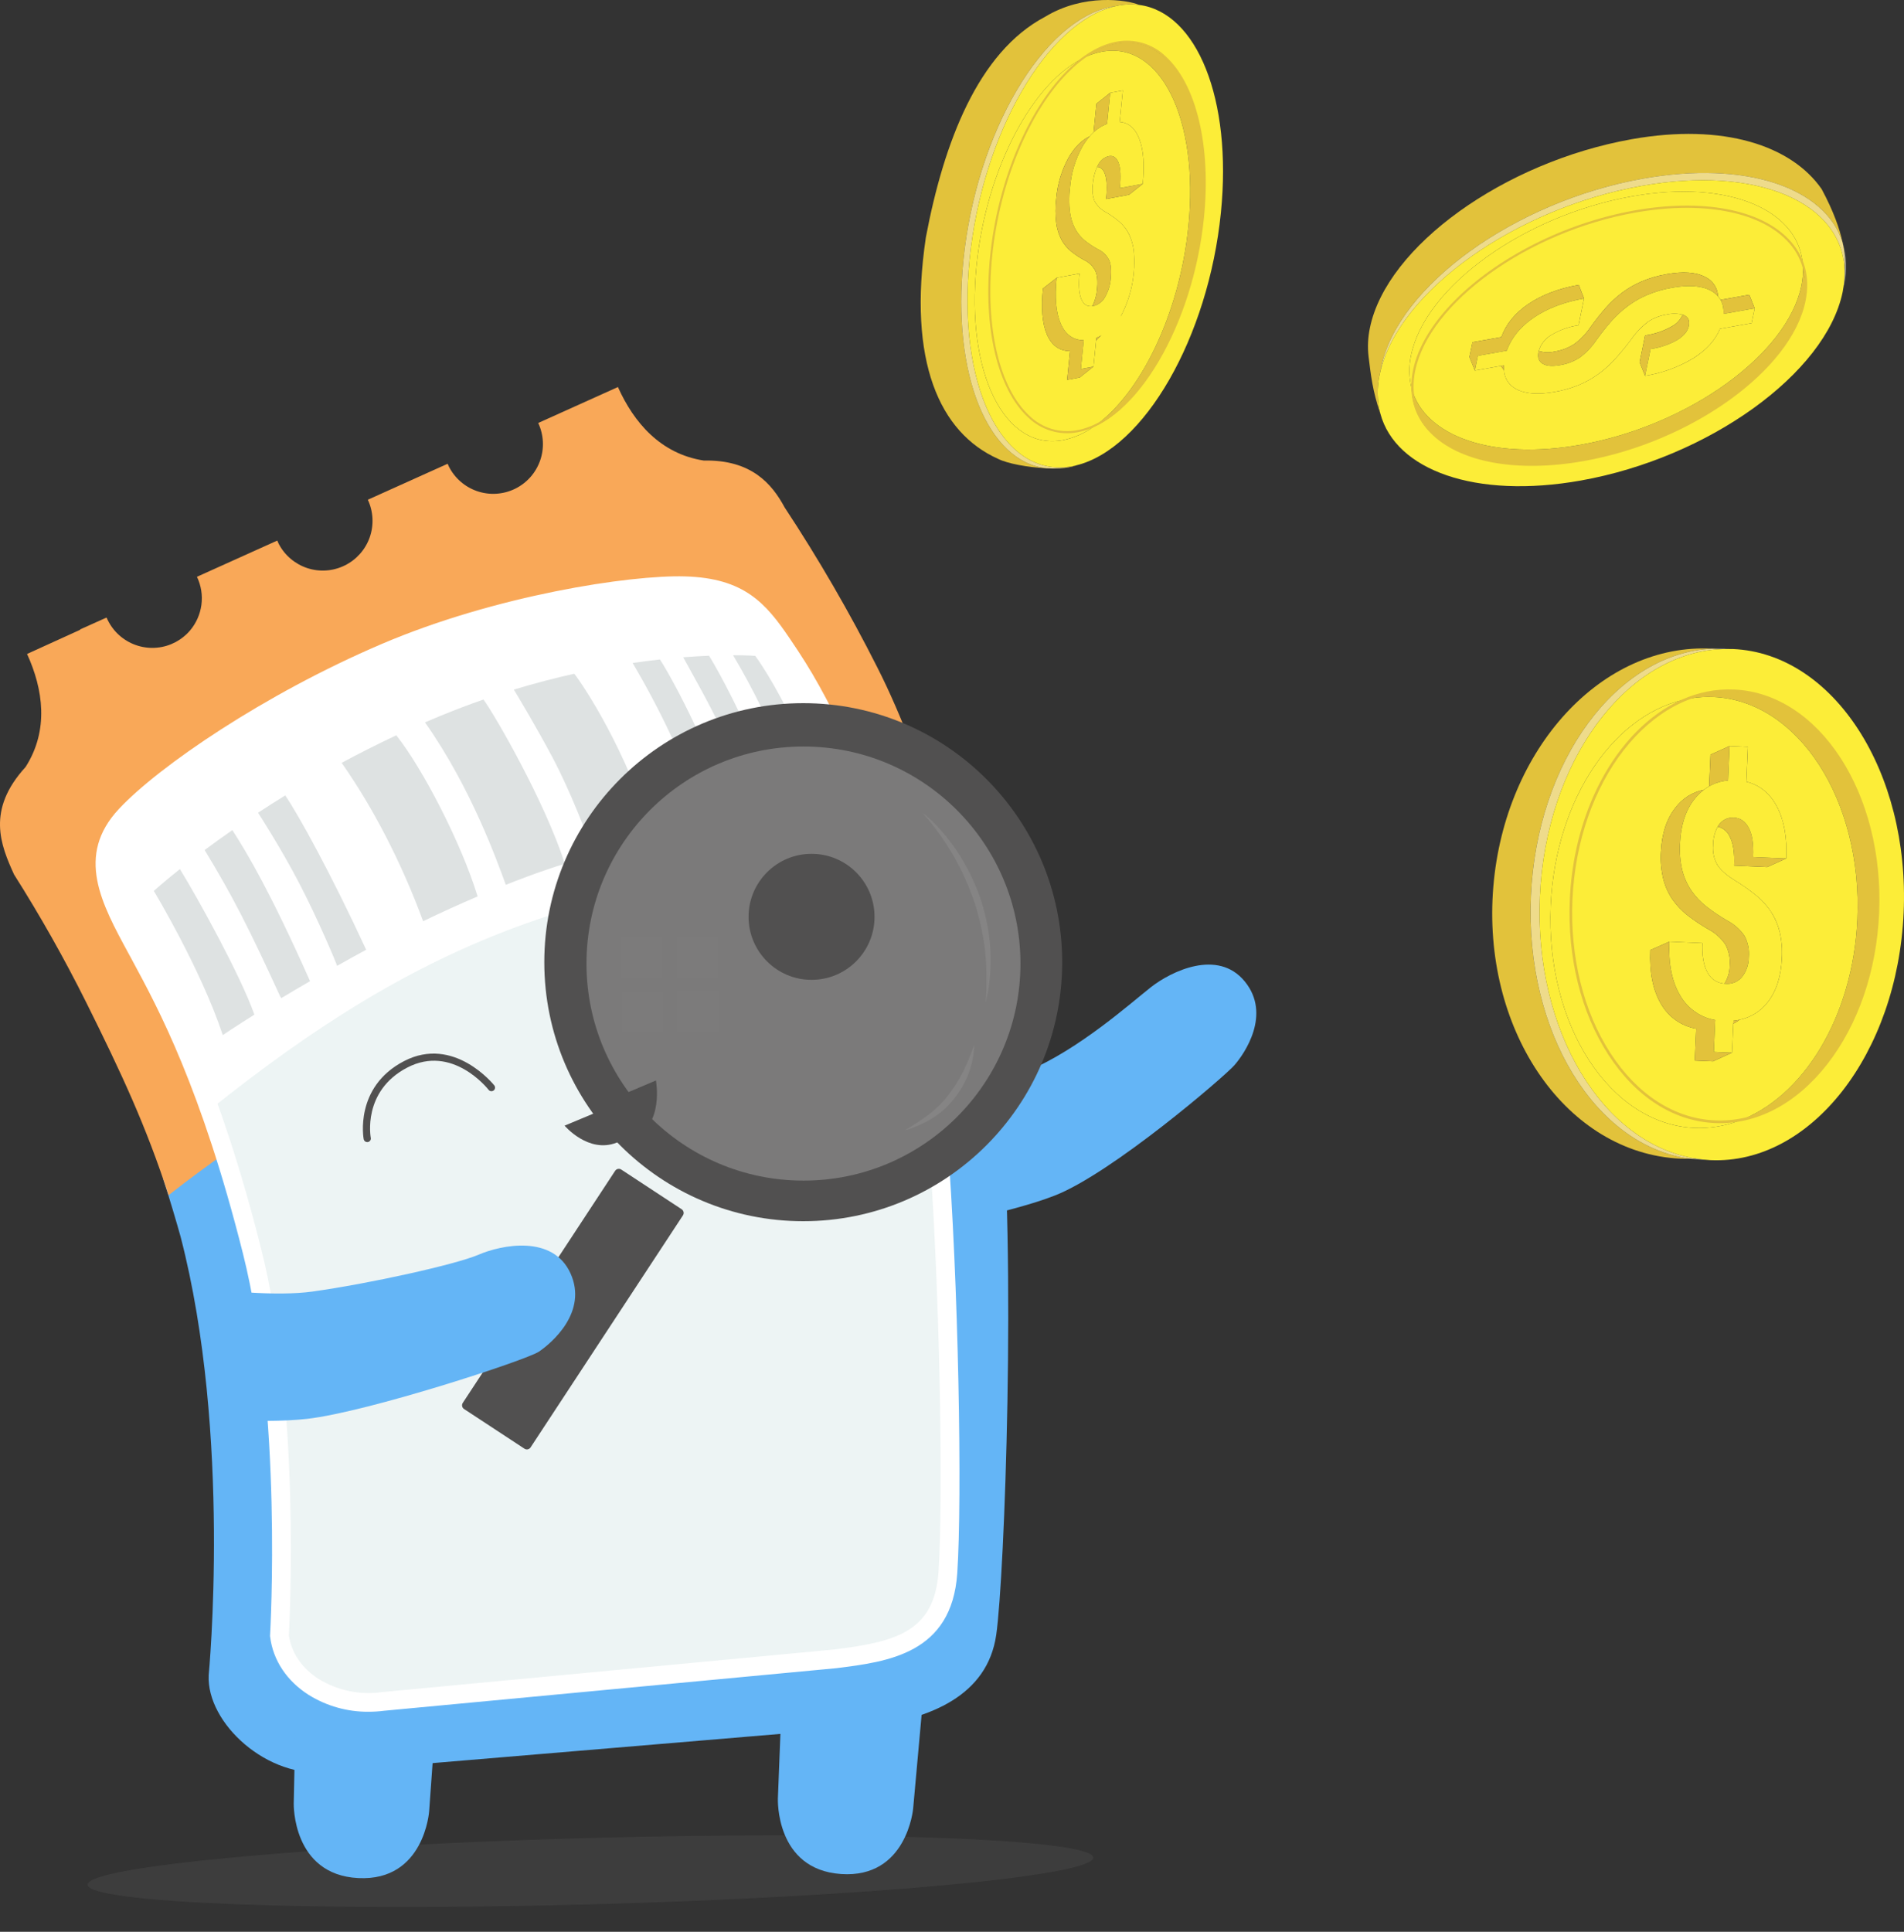 <svg width="70" height="71" viewBox="0 0 70 71" fill="none" xmlns="http://www.w3.org/2000/svg">
<rect x="0" y="0" width="70" height="71" fill="#333333" stroke="none"/>
<path d="M61.567 42.572C61.762 42.588 61.956 42.591 62.148 42.588C58.659 42.137 56.064 37.932 56.283 32.938C56.503 27.954 59.446 24.001 62.951 23.842C58.908 23.616 55.321 27.495 54.901 32.599C54.476 37.768 57.46 42.233 61.567 42.572Z" fill="#E2C23B"/>
<g opacity="0.74">
<g opacity="0.74">
<path opacity="0.74" d="M62.148 42.588C62.283 42.606 62.419 42.619 62.557 42.625C62.612 42.627 62.667 42.626 62.722 42.626C62.598 42.617 62.476 42.602 62.354 42.584C62.286 42.588 62.217 42.587 62.148 42.588Z" fill="white"/>
</g>
</g>
<g opacity="0.74">
<g opacity="0.74">
<path opacity="0.74" d="M63.207 23.861C63.32 23.854 63.434 23.851 63.549 23.852C63.493 23.848 63.44 23.842 63.384 23.84C63.239 23.833 63.095 23.836 62.951 23.842C63.004 23.845 63.056 23.846 63.109 23.85C63.142 23.853 63.174 23.858 63.207 23.861Z" fill="white"/>
</g>
</g>
<path d="M56.284 32.938C56.064 37.932 58.659 42.137 62.148 42.588C62.217 42.587 62.286 42.588 62.355 42.584C58.928 42.051 56.396 37.888 56.613 32.953C56.831 28.004 59.734 24.072 63.206 23.861C63.174 23.858 63.142 23.853 63.109 23.85C63.056 23.846 63.004 23.845 62.951 23.842C59.446 24.001 56.503 27.954 56.284 32.938Z" fill="#E2C23B"/>
<g opacity="0.74">
<g opacity="0.74">
<path opacity="0.74" d="M56.284 32.938C56.064 37.932 58.659 42.137 62.148 42.588C62.217 42.587 62.286 42.588 62.355 42.584C58.928 42.051 56.396 37.888 56.613 32.953C56.831 28.004 59.734 24.072 63.206 23.861C63.174 23.858 63.142 23.853 63.109 23.85C63.056 23.846 63.004 23.845 62.951 23.842C59.446 24.001 56.503 27.954 56.284 32.938Z" fill="white"/>
</g>
</g>
<path d="M63.207 23.861C59.734 24.073 56.831 28.004 56.613 32.953C56.396 37.888 58.928 42.051 62.355 42.584C62.476 42.603 62.599 42.617 62.722 42.627C62.777 42.631 62.831 42.638 62.886 42.64C66.579 42.803 69.758 38.729 69.987 33.542C70.216 28.354 67.407 24.017 63.714 23.854C63.659 23.852 63.603 23.853 63.549 23.853C63.434 23.852 63.32 23.854 63.207 23.861ZM57.011 33.289C57.185 29.319 59.409 26.123 62.147 25.67C62.659 25.482 63.203 25.397 63.748 25.419C66.861 25.556 69.229 29.213 69.036 33.586C68.862 37.556 66.637 40.751 63.9 41.205C63.388 41.393 62.844 41.478 62.299 41.456C59.186 41.319 56.818 37.662 57.011 33.289Z" fill="#FCED38"/>
<path d="M62.997 25.618C66.11 25.755 68.478 29.412 68.285 33.785C68.127 37.384 66.283 40.345 63.9 41.205C66.638 40.751 68.862 37.556 69.036 33.586C69.229 29.213 66.861 25.556 63.748 25.419C63.203 25.397 62.659 25.482 62.147 25.67C62.428 25.623 62.712 25.605 62.997 25.618V25.618Z" fill="#E2C23B"/>
<path d="M63.9 41.206C66.283 40.346 68.127 37.385 68.285 33.785C68.478 29.412 66.11 25.755 62.997 25.618C62.712 25.606 62.428 25.623 62.147 25.67C59.409 26.124 57.185 29.319 57.011 33.289C56.818 37.663 59.186 41.319 62.299 41.456C62.844 41.478 63.388 41.393 63.9 41.206V41.206ZM65.333 29.655C65.592 30.151 65.705 30.783 65.671 31.551L64.97 31.868L63.754 31.814C63.775 31.341 63.721 30.985 63.592 30.744C63.551 30.654 63.49 30.574 63.414 30.511C63.338 30.448 63.248 30.404 63.152 30.381C63.041 30.588 62.982 30.819 62.981 31.054C62.958 31.307 63.011 31.561 63.135 31.783C63.25 31.97 63.472 32.165 63.799 32.369C64.08 32.541 64.348 32.731 64.602 32.941C64.805 33.111 64.981 33.31 65.124 33.533C65.268 33.759 65.372 34.008 65.434 34.269C65.504 34.58 65.529 34.899 65.51 35.217C65.48 35.888 65.308 36.425 64.992 36.83C64.737 37.165 64.368 37.396 63.955 37.479C63.883 37.534 63.806 37.583 63.725 37.626L63.678 38.692L63.065 38.665L63.67 38.693L62.977 39.008L62.308 38.979L62.36 37.808C62.089 37.76 61.831 37.653 61.607 37.494C61.382 37.335 61.196 37.128 61.061 36.889C60.767 36.388 60.638 35.734 60.673 34.927L60.665 34.923L61.374 34.609L62.59 34.662C62.57 35.132 62.633 35.495 62.781 35.752C62.841 35.866 62.93 35.962 63.038 36.033C63.147 36.103 63.271 36.144 63.4 36.153C63.525 35.955 63.591 35.726 63.592 35.492C63.617 35.222 63.563 34.951 63.434 34.712C63.274 34.478 63.059 34.286 62.807 34.154C62.539 34 62.282 33.827 62.037 33.638C61.828 33.474 61.644 33.28 61.491 33.062C61.335 32.835 61.221 32.583 61.153 32.316C61.072 31.987 61.042 31.648 61.064 31.311C61.093 30.645 61.269 30.105 61.591 29.693C61.847 29.349 62.221 29.112 62.642 29.029C62.704 28.981 62.769 28.937 62.836 28.898L62.887 27.736L63.589 27.419L64.262 27.449L64.206 28.732C64.698 28.852 65.073 29.16 65.333 29.655H65.333Z" fill="#FCED38"/>
<path d="M63.06 37.491C62.789 37.444 62.532 37.337 62.307 37.178C62.083 37.019 61.896 36.812 61.762 36.572C61.467 36.071 61.338 35.417 61.373 34.609L60.665 34.923L60.672 34.927C60.637 35.734 60.767 36.388 61.06 36.889C61.195 37.128 61.382 37.335 61.606 37.494C61.831 37.653 62.088 37.761 62.359 37.808L62.307 38.979L62.977 39.008L63.67 38.693L63.064 38.665L63.009 38.662L63.06 37.491Z" fill="#E2C23B"/>
<path d="M64.454 31.498C64.475 31.025 64.421 30.668 64.293 30.427C64.164 30.186 63.984 30.061 63.751 30.05C63.646 30.042 63.54 30.06 63.444 30.104C63.349 30.148 63.266 30.216 63.204 30.302C63.185 30.327 63.168 30.354 63.152 30.381C63.248 30.404 63.338 30.448 63.414 30.511C63.49 30.574 63.551 30.653 63.592 30.744C63.721 30.984 63.774 31.341 63.754 31.814L64.97 31.868L65.671 31.551L64.974 31.52L64.454 31.498Z" fill="#E2C23B"/>
<path d="M64.045 35.908C64.208 35.699 64.295 35.441 64.292 35.176C64.318 34.906 64.263 34.634 64.135 34.396C63.974 34.161 63.759 33.97 63.508 33.838C63.24 33.683 62.982 33.511 62.738 33.321C62.528 33.157 62.344 32.963 62.191 32.746C62.036 32.519 61.922 32.266 61.853 31.999C61.773 31.671 61.743 31.332 61.765 30.994C61.794 30.328 61.97 29.789 62.291 29.376C62.393 29.246 62.51 29.129 62.642 29.029C62.221 29.112 61.846 29.349 61.59 29.693C61.269 30.105 61.093 30.645 61.064 31.311C61.042 31.648 61.072 31.987 61.152 32.316C61.22 32.583 61.335 32.835 61.49 33.062C61.643 33.28 61.827 33.474 62.037 33.638C62.281 33.827 62.539 34 62.807 34.154C63.058 34.286 63.273 34.478 63.434 34.712C63.562 34.951 63.617 35.222 63.591 35.492C63.591 35.726 63.524 35.955 63.399 36.153C63.416 36.154 63.431 36.157 63.448 36.157C63.56 36.167 63.673 36.149 63.777 36.106C63.881 36.062 63.973 35.995 64.045 35.908V35.908Z" fill="#E2C23B"/>
<path d="M63.725 37.626C63.805 37.583 63.882 37.534 63.955 37.479C63.88 37.495 63.805 37.507 63.73 37.515L63.725 37.626Z" fill="#E2C23B"/>
<path d="M63.588 27.419L62.887 27.736L62.836 28.899C63.05 28.779 63.288 28.706 63.532 28.684L63.588 27.419Z" fill="#E2C23B"/>
<path d="M63.588 27.419L63.532 28.684C63.288 28.706 63.05 28.779 62.836 28.899C62.768 28.938 62.703 28.981 62.642 29.029C62.511 29.129 62.393 29.246 62.291 29.376C61.97 29.789 61.794 30.328 61.765 30.994C61.743 31.332 61.773 31.671 61.853 31.999C61.922 32.266 62.036 32.519 62.192 32.746C62.344 32.963 62.528 33.157 62.738 33.321C62.982 33.511 63.24 33.683 63.508 33.838C63.759 33.97 63.975 34.161 64.135 34.395C64.263 34.634 64.318 34.906 64.293 35.176C64.295 35.441 64.208 35.699 64.045 35.908C63.973 35.995 63.881 36.062 63.777 36.106C63.673 36.149 63.56 36.167 63.448 36.157C63.431 36.157 63.416 36.154 63.399 36.153C63.271 36.144 63.146 36.103 63.038 36.033C62.93 35.962 62.841 35.866 62.781 35.752C62.633 35.495 62.569 35.131 62.59 34.662L61.374 34.609C61.338 35.417 61.468 36.072 61.762 36.572C61.897 36.812 62.083 37.019 62.308 37.178C62.532 37.337 62.789 37.444 63.06 37.491L63.009 38.662L63.064 38.664L63.678 38.691L63.724 37.626L63.73 37.515C63.805 37.507 63.88 37.495 63.954 37.479C64.368 37.396 64.736 37.165 64.991 36.83C65.307 36.425 65.48 35.887 65.509 35.217C65.529 34.899 65.503 34.58 65.433 34.269C65.371 34.008 65.267 33.759 65.124 33.532C64.98 33.31 64.804 33.111 64.602 32.941C64.348 32.731 64.079 32.54 63.798 32.369C63.471 32.165 63.25 31.97 63.134 31.783C63.011 31.561 62.957 31.307 62.981 31.053C62.982 30.819 63.04 30.588 63.151 30.381C63.167 30.354 63.185 30.327 63.203 30.302C63.265 30.216 63.348 30.148 63.444 30.104C63.54 30.06 63.645 30.042 63.75 30.051C63.983 30.061 64.164 30.186 64.292 30.427C64.421 30.668 64.475 31.025 64.454 31.498L64.973 31.521L65.671 31.551C65.704 30.783 65.592 30.151 65.332 29.655C65.073 29.16 64.697 28.852 64.205 28.732L64.261 27.449L63.588 27.419Z" fill="#FCED38"/>
<path d="M60.152 26.904C61.169 25.872 62.422 25.283 63.751 25.342C66.886 25.479 69.28 29.166 69.086 33.56L69.038 33.558L69.086 33.56C68.993 35.685 68.315 37.658 67.178 39.115C66.038 40.576 64.571 41.344 63.049 41.277C61.527 41.21 60.134 40.316 59.127 38.76C58.122 37.209 57.62 35.184 57.714 33.059C57.825 30.528 58.771 28.307 60.152 26.904ZM68.989 33.555C69.18 29.215 66.828 25.574 63.747 25.439C60.665 25.303 58.002 28.723 57.811 33.063C57.719 35.168 58.215 37.172 59.208 38.707C60.198 40.236 61.563 41.114 63.053 41.179C64.543 41.245 65.981 40.49 67.101 39.054C68.225 37.613 68.896 35.66 68.989 33.555H68.989Z" fill="#E2C23B"/>
<path d="M50.724 13.761C50.733 13.716 50.745 13.671 50.756 13.626C50.764 13.582 50.769 13.539 50.778 13.494C51.394 10.504 55.703 7.402 60.404 6.566C64.207 5.889 67.1 6.904 67.739 8.9C67.634 8.411 67.415 7.775 66.973 6.951C65.868 5.356 63.37 4.515 59.992 5.116C55.291 5.952 50.982 9.054 50.366 12.044C50.291 12.395 50.274 12.756 50.316 13.112C50.395 13.749 50.458 14.369 50.75 15.208C50.627 14.735 50.618 14.239 50.724 13.761V13.761Z" fill="#E2C23B"/>
<g opacity="0.74">
<g opacity="0.74">
<path opacity="0.74" d="M67.815 9.911V9.914C67.823 10.143 67.806 10.374 67.766 10.6C67.777 10.555 67.79 10.511 67.799 10.466C67.916 9.948 67.895 9.408 67.74 8.9C67.816 9.231 67.841 9.572 67.815 9.911V9.911Z" fill="white"/>
</g>
</g>
<path d="M60.404 6.566C55.703 7.402 51.394 10.504 50.778 13.494C50.769 13.539 50.764 13.582 50.756 13.626C51.471 10.678 55.719 7.656 60.349 6.832C64.601 6.076 67.716 7.433 67.815 9.914V9.911C67.841 9.572 67.815 9.231 67.739 8.9C67.1 6.904 64.207 5.889 60.404 6.566Z" fill="#E2C23B"/>
<g opacity="0.74">
<g opacity="0.74">
<path opacity="0.74" d="M60.404 6.566C55.703 7.402 51.394 10.504 50.778 13.494C50.769 13.539 50.764 13.582 50.756 13.626C51.471 10.678 55.719 7.656 60.349 6.832C64.601 6.076 67.716 7.433 67.815 9.914V9.911C67.841 9.572 67.815 9.231 67.739 8.9C67.1 6.904 64.207 5.889 60.404 6.566Z" fill="white"/>
</g>
</g>
<path d="M58.119 17.661C62.819 16.825 67.128 13.723 67.744 10.733C67.753 10.688 67.759 10.645 67.766 10.601C67.806 10.374 67.822 10.144 67.815 9.914C67.716 7.434 64.601 6.076 60.349 6.832C55.718 7.656 51.471 10.678 50.756 13.626C50.745 13.671 50.733 13.716 50.724 13.761C50.618 14.239 50.627 14.735 50.75 15.208C51.312 17.282 54.242 18.351 58.119 17.661ZM51.877 13.058C52.396 10.537 56.03 7.921 59.992 7.217C63.589 6.577 66.22 7.731 66.287 9.835C66.394 10.238 66.403 10.661 66.313 11.068C65.794 13.589 62.16 16.204 58.198 16.909C54.602 17.549 51.97 16.395 51.903 14.291C51.796 13.888 51.787 13.465 51.877 13.058V13.058Z" fill="#FCED38"/>
<path d="M58.198 16.909C62.161 16.204 65.794 13.589 66.313 11.068C66.403 10.661 66.394 10.238 66.287 9.834C66.293 10.06 66.273 10.285 66.227 10.505C65.708 13.026 62.074 15.641 58.112 16.346C54.851 16.926 52.385 16.031 51.903 14.291C51.97 16.395 54.602 17.549 58.198 16.909Z" fill="#E2C23B"/>
<path d="M58.112 16.346C62.075 15.642 65.708 13.026 66.227 10.505C66.273 10.285 66.293 10.06 66.287 9.835C66.22 7.731 63.589 6.577 59.992 7.216C56.029 7.921 52.396 10.537 51.877 13.058C51.787 13.465 51.796 13.888 51.903 14.291C52.385 16.031 54.851 16.927 58.112 16.346ZM64.51 11.333L64.398 11.878L63.235 12.085C63.063 12.503 62.735 12.865 62.251 13.17C61.707 13.496 61.106 13.715 60.48 13.813L60.28 13.313L60.482 12.328C60.833 12.279 61.171 12.164 61.479 11.988C61.65 11.893 61.786 11.744 61.865 11.565C61.671 11.515 61.468 11.514 61.274 11.56C61.029 11.598 60.795 11.689 60.589 11.826C60.352 12.01 60.143 12.228 59.971 12.473C59.776 12.736 59.568 12.988 59.348 13.229C59.165 13.427 58.962 13.607 58.742 13.764C58.521 13.921 58.283 14.053 58.032 14.156C57.751 14.27 57.457 14.353 57.158 14.404C56.551 14.512 56.083 14.479 55.754 14.306C55.621 14.24 55.508 14.14 55.427 14.017C55.346 13.893 55.3 13.75 55.293 13.602C55.252 13.555 55.217 13.503 55.188 13.447L54.223 13.619L54.325 13.122L54.222 13.613L54.023 13.12L54.135 12.578L55.196 12.389C55.37 11.909 55.704 11.502 56.198 11.168C56.692 10.834 57.304 10.602 58.035 10.472L58.04 10.465L58.237 10.971L58.034 11.956C57.673 12.008 57.327 12.132 57.017 12.322C56.801 12.451 56.643 12.656 56.573 12.897C56.759 12.96 56.96 12.968 57.151 12.921C57.411 12.882 57.661 12.786 57.882 12.642C58.111 12.472 58.309 12.265 58.469 12.03C58.667 11.756 58.856 11.517 59.038 11.311C59.217 11.108 59.416 10.924 59.631 10.761C59.855 10.593 60.098 10.453 60.355 10.343C60.653 10.218 60.964 10.128 61.283 10.075C61.886 9.967 62.356 10.002 62.691 10.179C62.827 10.243 62.943 10.344 63.026 10.469C63.109 10.594 63.156 10.74 63.163 10.89C63.199 10.93 63.23 10.974 63.257 11.021L64.311 10.833L64.51 11.333Z" fill="#FCED38"/>
<path d="M55.395 12.889C55.57 12.409 55.904 12.002 56.398 11.668C56.891 11.334 57.504 11.101 58.236 10.971L58.04 10.465L58.035 10.472C57.303 10.602 56.691 10.834 56.197 11.168C55.704 11.502 55.37 11.909 55.195 12.389L54.134 12.578L54.023 13.12L54.222 13.613L54.325 13.122L54.334 13.077L55.395 12.889Z" fill="#E2C23B"/>
<path d="M60.682 12.828C61.033 12.779 61.371 12.664 61.679 12.488C61.914 12.338 62.051 12.168 62.09 11.98C62.129 11.793 62.075 11.664 61.93 11.591C61.909 11.581 61.888 11.572 61.865 11.565C61.786 11.744 61.65 11.893 61.479 11.989C61.171 12.164 60.833 12.28 60.482 12.329L60.28 13.314L60.48 13.813L60.596 13.249L60.682 12.828Z" fill="#E2C23B"/>
<path d="M56.713 13.367C56.856 13.453 57.068 13.471 57.35 13.421C57.611 13.381 57.86 13.286 58.081 13.141C58.31 12.972 58.509 12.765 58.669 12.53C58.866 12.256 59.056 12.016 59.238 11.811C59.417 11.608 59.615 11.424 59.831 11.26C60.055 11.093 60.297 10.953 60.554 10.843C60.852 10.717 61.164 10.627 61.482 10.574C62.086 10.467 62.555 10.502 62.89 10.678C62.993 10.732 63.086 10.804 63.163 10.891C63.156 10.74 63.109 10.595 63.026 10.469C62.942 10.344 62.827 10.243 62.691 10.179C62.355 10.002 61.886 9.968 61.282 10.075C60.964 10.128 60.652 10.218 60.355 10.343C60.098 10.453 59.855 10.594 59.631 10.761C59.416 10.924 59.217 11.109 59.038 11.312C58.856 11.517 58.667 11.756 58.469 12.03C58.309 12.265 58.11 12.472 57.881 12.642C57.66 12.786 57.411 12.882 57.15 12.921C56.959 12.968 56.759 12.96 56.572 12.897C56.569 12.911 56.565 12.924 56.562 12.937C56.521 13.137 56.571 13.28 56.713 13.367Z" fill="#E2C23B"/>
<path d="M55.289 13.429L55.188 13.448C55.217 13.504 55.252 13.556 55.293 13.603C55.288 13.545 55.286 13.487 55.289 13.429V13.429Z" fill="#E2C23B"/>
<path d="M63.364 11.537L64.51 11.333L64.31 10.834L63.257 11.021C63.341 11.179 63.378 11.358 63.364 11.537V11.537Z" fill="#E2C23B"/>
<path d="M63.257 11.021C63.23 10.974 63.198 10.931 63.162 10.891C63.085 10.804 62.993 10.732 62.89 10.678C62.555 10.502 62.085 10.467 61.482 10.574C61.163 10.627 60.852 10.717 60.554 10.843C60.297 10.953 60.054 11.093 59.831 11.261C59.615 11.424 59.416 11.608 59.237 11.811C59.056 12.016 58.866 12.256 58.669 12.53C58.508 12.765 58.31 12.972 58.081 13.141C57.86 13.286 57.61 13.381 57.349 13.421C57.067 13.471 56.855 13.453 56.713 13.367C56.571 13.28 56.52 13.137 56.562 12.937C56.564 12.924 56.569 12.911 56.572 12.897C56.642 12.656 56.8 12.451 57.016 12.323C57.326 12.133 57.673 12.008 58.033 11.956L58.236 10.971C57.504 11.101 56.891 11.334 56.397 11.668C55.903 12.002 55.569 12.409 55.395 12.889L54.334 13.077L54.325 13.122L54.222 13.619L55.188 13.447L55.289 13.429C55.286 13.487 55.288 13.545 55.293 13.602C55.3 13.75 55.346 13.893 55.427 14.017C55.508 14.14 55.621 14.24 55.754 14.305C56.082 14.479 56.55 14.512 57.158 14.404C57.457 14.353 57.75 14.27 58.032 14.156C58.283 14.053 58.521 13.921 58.742 13.764C58.962 13.606 59.164 13.427 59.348 13.229C59.568 12.988 59.776 12.736 59.971 12.473C60.143 12.227 60.351 12.009 60.589 11.826C60.795 11.688 61.029 11.598 61.273 11.56C61.468 11.514 61.671 11.515 61.865 11.564C61.887 11.572 61.909 11.58 61.93 11.591C62.075 11.663 62.129 11.793 62.09 11.979C62.051 12.168 61.914 12.337 61.678 12.488C61.371 12.663 61.033 12.779 60.682 12.828L60.596 13.248L60.479 13.813C61.106 13.715 61.707 13.496 62.25 13.169C62.735 12.864 63.063 12.503 63.235 12.085L64.398 11.878L64.51 11.333L63.363 11.537C63.378 11.358 63.341 11.179 63.257 11.021V11.021Z" fill="#FCED38"/>
<path d="M53.463 11.063C54.999 9.503 57.479 8.2 60.097 7.734C62.571 7.294 64.683 7.684 65.748 8.778C66.344 9.39 66.562 10.183 66.379 11.071C65.858 13.604 62.203 16.238 58.231 16.945C55.758 17.385 53.645 16.994 52.58 15.9C51.985 15.288 51.767 14.495 51.949 13.607C52.127 12.744 52.669 11.869 53.463 11.063ZM64.807 13.561C65.59 12.766 66.124 11.904 66.299 11.055C66.476 10.195 66.265 9.427 65.689 8.836C64.643 7.761 62.558 7.38 60.111 7.815C56.17 8.516 52.545 11.122 52.03 13.624C51.853 14.484 52.063 15.251 52.639 15.843C53.685 16.918 55.77 17.299 58.217 16.864C60.82 16.401 63.285 15.107 64.807 13.561Z" fill="#E2C23B"/>
<path d="M36.693 16.864C37.03 17.037 37.792 17.179 38.473 17.21C36.33 16.981 34.995 13.792 35.419 9.567C35.889 4.891 38.338 0.717 40.89 0.245C40.928 0.238 40.965 0.234 41.003 0.229C41.041 0.22 41.079 0.21 41.117 0.203C41.371 0.155 41.631 0.148 41.887 0.181C41.884 0.18 41.882 0.179 41.879 0.178C41.43 -0.005 39.851 -0.251 38.421 0.618C35.952 1.92 34.696 5.248 34.039 8.725C33.364 13.28 34.541 15.901 36.693 16.864Z" fill="#E2C23B"/>
<path d="M39.302 17.154C39.264 17.163 39.226 17.174 39.187 17.181C39.115 17.194 39.043 17.203 38.972 17.211C39.17 17.207 39.366 17.173 39.553 17.11C39.556 17.108 39.558 17.107 39.56 17.105C39.512 17.117 39.463 17.13 39.415 17.139C39.377 17.146 39.339 17.149 39.302 17.154Z" fill="#E2C23B"/>
<g opacity="0.74">
<g opacity="0.74">
<path opacity="0.74" d="M38.473 17.21C38.639 17.227 38.806 17.227 38.972 17.21C38.816 17.219 38.648 17.218 38.473 17.21Z" fill="white"/>
</g>
</g>
<path d="M39.302 17.154C36.814 17.506 35.184 14.132 35.647 9.525C36.11 4.919 38.493 0.803 41.002 0.229C40.965 0.235 40.928 0.238 40.889 0.245C38.338 0.717 35.889 4.891 35.419 9.568C34.994 13.792 36.33 16.981 38.473 17.21C38.647 17.218 38.816 17.219 38.972 17.21C39.043 17.203 39.114 17.194 39.187 17.18C39.226 17.174 39.264 17.163 39.302 17.154Z" fill="#E2C23B"/>
<g opacity="0.74">
<g opacity="0.74">
<path opacity="0.74" d="M39.302 17.154C36.814 17.506 35.184 14.132 35.647 9.525C36.11 4.919 38.493 0.803 41.002 0.229C40.965 0.235 40.928 0.238 40.889 0.245C38.338 0.717 35.889 4.891 35.419 9.568C34.994 13.792 36.33 16.981 38.473 17.21C38.647 17.218 38.816 17.219 38.972 17.21C39.043 17.203 39.114 17.194 39.187 17.18C39.226 17.174 39.264 17.163 39.302 17.154Z" fill="white"/>
</g>
</g>
<path d="M41.117 0.203C41.079 0.21 41.041 0.22 41.003 0.229C38.493 0.803 36.11 4.919 35.647 9.525C35.184 14.132 36.815 17.506 39.302 17.154C39.34 17.149 39.377 17.145 39.415 17.139C39.464 17.129 39.512 17.117 39.561 17.105C42.059 16.505 44.425 12.404 44.886 7.816C45.307 3.628 43.997 0.46 41.887 0.182C41.631 0.148 41.371 0.155 41.117 0.203V0.203ZM35.902 9.759C36.262 6.181 37.996 2.952 39.922 2.089C40.258 1.848 40.642 1.681 41.047 1.597C43.198 1.199 44.62 4.073 44.224 8.016C43.864 11.594 42.13 14.823 40.204 15.687C39.868 15.927 39.484 16.095 39.079 16.178C36.928 16.576 35.506 13.702 35.902 9.759H35.902Z" fill="#FCED38"/>
<path d="M43.691 8.318C43.365 11.563 41.908 14.519 40.204 15.686C42.13 14.822 43.864 11.594 44.224 8.015C44.62 4.072 43.197 1.199 41.047 1.597C40.642 1.68 40.258 1.847 39.922 2.088C40.111 2.002 40.31 1.939 40.514 1.9C42.665 1.502 44.087 4.376 43.691 8.318Z" fill="#E2C23B"/>
<path d="M39.079 16.178C39.484 16.094 39.867 15.927 40.204 15.687C41.908 14.519 43.365 11.563 43.691 8.319C44.087 4.376 42.665 1.502 40.514 1.9C40.31 1.939 40.111 2.002 39.922 2.088C37.996 2.952 36.262 6.181 35.902 9.759C35.506 13.702 36.928 16.576 39.079 16.178ZM41.891 5.119C42.041 5.519 42.082 6.065 42.012 6.758L41.507 7.158L40.666 7.314C40.709 6.887 40.693 6.577 40.619 6.384C40.555 6.219 40.461 6.136 40.335 6.133C40.247 6.332 40.193 6.545 40.177 6.763C40.142 6.974 40.164 7.19 40.239 7.389C40.337 7.566 40.485 7.71 40.664 7.803C40.851 7.91 41.026 8.037 41.187 8.18C41.323 8.305 41.433 8.455 41.514 8.621C41.603 8.813 41.661 9.018 41.684 9.228C41.76 10.043 41.6 10.864 41.224 11.591C40.913 11.897 40.604 12.204 40.298 12.515L40.201 13.475L39.777 13.554L40.195 13.478L39.696 13.875L39.233 13.961L39.34 12.905C38.95 12.901 38.668 12.699 38.494 12.301C38.321 11.902 38.27 11.339 38.343 10.612L38.338 10.609L38.848 10.21L39.689 10.054C39.646 10.477 39.668 10.791 39.755 10.997C39.837 11.191 39.973 11.275 40.16 11.252C40.258 11.057 40.317 10.846 40.333 10.629C40.363 10.338 40.342 10.114 40.271 9.958C40.184 9.786 40.043 9.648 39.87 9.564C39.691 9.47 39.523 9.358 39.367 9.231C39.226 9.113 39.109 8.97 39.022 8.808C38.924 8.617 38.859 8.41 38.833 8.197C38.797 7.904 38.796 7.607 38.831 7.313C38.873 6.774 39.031 6.251 39.294 5.778C39.51 5.41 39.766 5.154 40.063 5.009C40.108 4.957 40.155 4.907 40.205 4.86L40.311 3.812L40.816 3.411L41.281 3.325L41.165 4.482C41.499 4.507 41.741 4.72 41.891 5.119Z" fill="#FCED38"/>
<path d="M39.845 12.506C39.455 12.501 39.173 12.299 39 11.901C38.826 11.502 38.775 10.939 38.848 10.21L38.338 10.61L38.343 10.613C38.27 11.34 38.321 11.903 38.494 12.301C38.668 12.7 38.95 12.901 39.34 12.906L39.233 13.962L39.696 13.876L40.195 13.479L39.777 13.555L39.739 13.562L39.845 12.506Z" fill="#E2C23B"/>
<path d="M41.172 6.914C41.215 6.487 41.199 6.177 41.124 5.983C41.049 5.79 40.931 5.708 40.77 5.737C40.685 5.757 40.605 5.796 40.537 5.85C40.469 5.905 40.414 5.975 40.376 6.054C40.362 6.079 40.349 6.105 40.335 6.133C40.461 6.136 40.556 6.219 40.619 6.384C40.693 6.577 40.709 6.887 40.666 7.314L41.507 7.158L42.012 6.758L41.53 6.847L41.172 6.914Z" fill="#E2C23B"/>
<path d="M40.623 10.926C40.748 10.713 40.821 10.475 40.838 10.229C40.868 9.938 40.847 9.714 40.776 9.558C40.689 9.386 40.548 9.248 40.375 9.164C40.196 9.07 40.028 8.958 39.872 8.831C39.731 8.713 39.614 8.57 39.527 8.408C39.429 8.217 39.365 8.01 39.338 7.797C39.302 7.504 39.301 7.207 39.337 6.913C39.378 6.374 39.536 5.851 39.799 5.378C39.875 5.248 39.964 5.124 40.063 5.009C39.766 5.154 39.51 5.411 39.294 5.779C39.031 6.251 38.873 6.775 38.831 7.314C38.796 7.607 38.797 7.904 38.833 8.197C38.86 8.411 38.924 8.618 39.023 8.808C39.11 8.97 39.226 9.113 39.367 9.231C39.523 9.358 39.692 9.47 39.87 9.564C40.043 9.648 40.185 9.786 40.271 9.958C40.342 10.114 40.363 10.338 40.334 10.63C40.317 10.846 40.258 11.058 40.161 11.252C40.172 11.251 40.183 11.25 40.194 11.248C40.285 11.228 40.37 11.189 40.444 11.133C40.517 11.078 40.579 11.007 40.623 10.926V10.926Z" fill="#E2C23B"/>
<path d="M40.298 12.515C40.357 12.462 40.413 12.405 40.466 12.345C40.414 12.371 40.362 12.395 40.308 12.415L40.298 12.515Z" fill="#E2C23B"/>
<path d="M40.816 3.411L40.311 3.812L40.205 4.86C40.348 4.725 40.517 4.621 40.701 4.552L40.816 3.411Z" fill="#E2C23B"/>
<path d="M40.816 3.411L40.701 4.552C40.517 4.621 40.348 4.725 40.205 4.86C40.155 4.907 40.107 4.957 40.063 5.009C39.964 5.124 39.875 5.247 39.799 5.378C39.536 5.85 39.378 6.374 39.337 6.913C39.301 7.207 39.301 7.503 39.337 7.797C39.364 8.01 39.429 8.217 39.527 8.408C39.614 8.569 39.731 8.713 39.871 8.831C40.028 8.958 40.196 9.07 40.374 9.164C40.548 9.247 40.689 9.386 40.776 9.558C40.847 9.714 40.867 9.938 40.838 10.229C40.821 10.475 40.747 10.713 40.623 10.925C40.578 11.007 40.517 11.078 40.443 11.133C40.369 11.189 40.284 11.228 40.194 11.248C40.182 11.25 40.171 11.251 40.16 11.252C39.972 11.275 39.837 11.191 39.755 10.997C39.668 10.792 39.646 10.478 39.688 10.055L38.848 10.21C38.775 10.939 38.825 11.502 38.999 11.9C39.173 12.299 39.455 12.5 39.844 12.505L39.738 13.561L39.777 13.554L40.201 13.475L40.297 12.515L40.307 12.414C40.361 12.394 40.414 12.371 40.465 12.345C40.786 12.173 41.05 11.911 41.224 11.591C41.6 10.864 41.76 10.043 41.684 9.228C41.66 9.018 41.603 8.813 41.513 8.621C41.433 8.455 41.322 8.305 41.187 8.179C41.026 8.037 40.851 7.91 40.664 7.803C40.484 7.71 40.337 7.566 40.239 7.389C40.164 7.19 40.142 6.974 40.176 6.763C40.193 6.545 40.247 6.332 40.335 6.133C40.348 6.105 40.361 6.079 40.376 6.053C40.414 5.975 40.469 5.905 40.537 5.85C40.605 5.796 40.685 5.757 40.77 5.737C40.931 5.708 41.049 5.79 41.124 5.983C41.198 6.177 41.214 6.487 41.171 6.913L41.53 6.847L42.012 6.758C42.081 6.065 42.041 5.519 41.891 5.119C41.741 4.72 41.499 4.507 41.165 4.482L41.281 3.325L40.816 3.411Z" fill="#FCED38"/>
<path d="M39.2 2.628C39.78 2.038 40.408 1.651 41.042 1.533C41.368 1.471 41.703 1.488 42.021 1.583C42.338 1.678 42.628 1.848 42.865 2.08C43.991 3.115 44.527 5.381 44.264 7.993C43.867 11.945 41.784 15.486 39.621 15.886C39.296 15.949 38.96 15.932 38.643 15.836C38.325 15.741 38.035 15.571 37.798 15.34C36.673 14.304 36.137 12.038 36.4 9.426C36.68 6.634 37.802 4.047 39.2 2.628ZM41.414 14.738C42.797 13.334 43.909 10.762 44.188 7.985C44.448 5.397 43.922 3.155 42.814 2.136C42.585 1.913 42.306 1.748 42 1.656C41.694 1.565 41.37 1.548 41.056 1.608C40.434 1.723 39.819 2.104 39.249 2.682C37.867 4.086 36.754 6.657 36.475 9.434C36.215 12.023 36.741 14.264 37.849 15.284C38.078 15.507 38.358 15.671 38.664 15.763C38.97 15.855 39.293 15.871 39.607 15.811C40.229 15.696 40.845 15.316 41.414 14.738H41.414Z" fill="#E2C23B"/>
<g opacity="0.48">
<g opacity="0.48">
<path opacity="0.48" d="M21.739 69.99C31.948 69.714 40.21 68.945 40.191 68.273C40.173 67.601 31.883 67.279 21.674 67.555C11.464 67.83 3.203 68.599 3.221 69.271C3.239 69.944 11.53 70.265 21.739 69.99Z" fill="#949594"/>
</g>
</g>
<path d="M31.953 63.453L12.06 65.123C9.84 65.401 7.59 63.332 7.672 61.57C7.672 61.57 8.53 52.735 6.641 45.459C6.525 45.04 6.224 44.009 6.002 43.341C17.837 33.79 34.264 29.583 35.253 32.76C35.629 33.989 35.905 35.246 36.078 36.52C36.19 37.295 36.69 37.873 36.766 39.906C37.367 46.135 36.937 57.93 36.626 60.087C36.301 62.337 34.172 63.175 31.953 63.453Z" fill="#64B5F6"/>
<path d="M0.517 32.142C0.022 31.055 -0.507 29.771 0.941 28.189C1.807 26.83 1.586 25.333 0.998 24.042L0.995 24.035L2.943 23.149L2.945 23.139V23.134L3.912 22.699C3.913 22.701 3.915 22.704 3.916 22.707L3.921 22.705C4.11 23.145 4.463 23.493 4.906 23.675C5.348 23.857 5.845 23.858 6.288 23.678C6.294 23.675 6.299 23.673 6.305 23.67C6.353 23.65 6.401 23.628 6.446 23.604C6.465 23.595 6.482 23.584 6.499 23.574C6.532 23.556 6.565 23.536 6.596 23.516C6.622 23.499 6.648 23.48 6.673 23.462C6.694 23.447 6.715 23.432 6.736 23.415C6.768 23.39 6.799 23.363 6.829 23.335C6.84 23.325 6.852 23.314 6.864 23.303C6.9 23.268 6.936 23.231 6.969 23.192C6.973 23.189 6.976 23.185 6.979 23.182C7.21 22.912 7.358 22.581 7.405 22.229C7.452 21.877 7.394 21.519 7.241 21.199L10.194 19.868C10.21 19.907 10.226 19.946 10.245 19.984C10.465 20.409 10.843 20.73 11.298 20.88C11.752 21.029 12.247 20.994 12.676 20.782C13.105 20.571 13.435 20.199 13.593 19.748C13.751 19.296 13.726 18.801 13.523 18.367L16.458 17.045C16.472 17.078 16.485 17.112 16.501 17.144C16.717 17.573 17.093 17.9 17.548 18.054C18.003 18.208 18.5 18.176 18.933 17.966C19.365 17.756 19.696 17.384 19.856 16.931C20.016 16.478 19.991 15.98 19.787 15.546L22.718 14.225L22.721 14.232C23.302 15.526 24.282 16.68 25.874 16.927C27.625 16.89 28.382 17.785 28.847 18.65C30.093 20.539 31.229 22.499 32.249 24.519C34.102 28.155 35.459 33.467 35.459 33.467C35.459 33.467 26.584 33.899 19.024 36.612C12.15 39.078 6.29 43.869 6.197 43.929C5.377 41.404 4.47 39.452 3.162 36.827C2.36 35.221 1.478 33.658 0.517 32.142V32.142Z" fill="#F9A858"/>
<path d="M10.911 60.819L10.799 66.291C10.799 66.291 10.74 68.904 13.173 69.026C15.605 69.148 15.778 66.566 15.778 66.566L16.28 59.553L10.911 60.819Z" fill="#64B5F6"/>
<path d="M28.812 60.63L28.599 66.099C28.599 66.099 28.491 68.71 30.921 68.877C33.351 69.044 33.572 66.467 33.572 66.467L34.204 59.464L28.812 60.63Z" fill="#64B5F6"/>
<path d="M30.713 60.968L14.081 62.534C12.176 62.773 10.471 61.69 10.274 60.114C10.274 60.114 10.767 51.943 9.266 45.984C7.765 40.026 6.237 37.115 5.184 35.165C4.131 33.216 3.119 31.577 4.626 29.966C6.132 28.355 10.07 25.737 14.161 23.989C18.252 22.242 23.144 21.474 25.171 21.53C27.199 21.587 27.9 22.408 28.75 23.662C29.601 24.915 29.965 25.59 31.046 27.76C32.538 30.758 34.053 36.359 34.479 41.799C34.904 47.239 35.027 55.154 34.848 57.8C34.669 60.444 32.619 60.729 30.713 60.968Z" fill="#EDF4F4"/>
<path d="M13.553 62.913C12.776 62.92 12.012 62.706 11.352 62.296C10.544 61.783 10.039 61.023 9.931 60.157L9.927 60.126L9.929 60.094C9.934 60.013 10.401 51.905 8.931 46.069C7.401 39.995 5.823 37.074 4.88 35.329L4.729 35.05C3.721 33.196 2.769 31.445 4.373 29.73C5.834 28.168 9.713 25.514 14.025 23.672C18.217 21.881 23.159 21.127 25.181 21.185C27.362 21.246 28.155 22.169 29.036 23.468C29.908 24.752 30.277 25.441 31.355 27.606C33.003 30.917 34.429 36.742 34.823 41.772C35.244 47.148 35.378 55.091 35.193 57.823C34.992 60.78 32.644 61.074 30.756 61.311L30.746 61.312L14.119 62.877C13.931 62.901 13.742 62.913 13.553 62.913V62.913ZM10.62 60.101C10.711 60.747 11.101 61.318 11.722 61.713C12.415 62.136 13.234 62.305 14.038 62.191L14.049 62.19L30.676 60.624C32.89 60.346 34.353 59.997 34.503 57.776C34.687 55.067 34.553 47.175 34.134 41.826C33.682 36.048 32.056 30.564 30.736 27.914C29.675 25.783 29.313 25.105 28.465 23.856C27.655 22.663 27.062 21.929 25.162 21.876C23.204 21.825 18.394 22.557 14.297 24.307C10.225 26.047 6.31 28.671 4.878 30.202C3.673 31.49 4.237 32.698 5.336 34.721L5.488 35.001C6.446 36.774 8.05 39.742 9.601 45.9C11.049 51.646 10.652 59.517 10.62 60.102V60.101Z" fill="white"/>
<path d="M7.719 40.786C7.068 38.948 6.296 37.154 5.41 35.417C4.187 33.197 2.892 31.407 5.043 29.551C7.195 27.695 9.976 25.838 14.443 23.871C18.91 21.904 23.005 21.688 23.005 21.688C26.939 21.074 28.219 22.38 29.734 25C31.25 27.622 31.53 28.27 32.549 31.734C21.761 32.108 15.503 34.547 7.719 40.786Z" fill="white"/>
<path d="M11.02 32.499C11.69 33.79 12.37 35.398 12.392 35.499C12.741 35.305 13.083 35.108 13.462 34.907C12.171 32.115 10.977 29.953 10.487 29.235C10.137 29.451 9.803 29.663 9.486 29.871C9.523 29.925 10.351 31.207 11.02 32.499Z" fill="#DEE2E2"/>
<path d="M23.259 24.367C24.071 25.752 25.312 28.063 25.99 30.585C26.302 30.541 26.707 30.475 26.995 30.442C26.287 27.854 24.752 24.99 24.263 24.238C23.945 24.273 23.61 24.316 23.259 24.367Z" fill="#DEE2E2"/>
<path d="M16.167 26.321C15.984 26.396 15.803 26.473 15.624 26.55C17.342 28.979 18.307 31.74 18.596 32.52C18.853 32.418 19.111 32.319 19.371 32.222C19.839 32.048 20.304 31.889 20.767 31.745C20.026 29.454 18.215 26.317 17.775 25.71C17.248 25.893 16.713 26.096 16.167 26.321Z" fill="#DEE2E2"/>
<path d="M12.561 28.037C13.72 29.691 14.76 31.699 15.556 33.858C16.205 33.545 16.876 33.239 17.56 32.947C16.942 30.935 15.514 28.211 14.57 27.025C13.867 27.355 13.196 27.695 12.561 28.037Z" fill="#DEE2E2"/>
<path d="M18.891 25.346C19.032 25.578 19.708 26.701 20.316 27.845C20.981 29.098 21.579 30.68 21.848 31.427C22.527 31.241 23.259 31.001 24.04 30.888C23.064 27.594 21.438 25.174 21.113 24.762C20.408 24.919 19.664 25.111 18.891 25.346Z" fill="#DEE2E2"/>
<path d="M7.523 31.242C8.592 32.997 9.171 34.162 10.311 36.643C10.314 36.649 10.337 36.656 10.333 36.69C10.666 36.489 11.005 36.289 11.399 36.061C9.956 32.82 9.111 31.39 8.542 30.509C8.169 30.769 7.829 31.015 7.523 31.242Z" fill="#DEE2E2"/>
<path d="M25.118 24.157C26.011 25.797 27.028 27.429 27.798 30.36C28.142 30.328 28.46 30.304 28.749 30.286C28.09 27.798 26.635 25.022 26.068 24.1C25.782 24.112 25.464 24.13 25.118 24.157Z" fill="#DEE2E2"/>
<path d="M30.585 30.234C30.21 29.049 29.766 27.887 29.256 26.754C28.479 25.063 27.767 24.105 27.767 24.105C27.767 24.105 27.477 24.082 26.952 24.082C28.512 26.724 29.109 28.637 29.571 30.246C29.67 30.23 30.585 30.234 30.585 30.234Z" fill="#DEE2E2"/>
<path d="M5.655 32.745C5.655 32.745 7.391 35.625 8.19 38.043C8.194 38.04 8.614 37.755 9.352 37.292C8.858 35.88 7.269 33.002 6.614 31.942C5.99 32.439 5.655 32.745 5.655 32.745Z" fill="#DEE2E2"/>
<path d="M35.667 44.809C36.848 44.55 37.991 44.249 38.787 43.937C40.88 43.117 45.012 39.574 45.383 39.15C45.753 38.727 46.754 37.28 45.762 36.07C44.77 34.86 43.054 35.703 42.317 36.28C41.58 36.858 39.684 38.562 37.77 39.367C37.158 39.624 36.352 39.833 35.539 39.997C35.243 40.219 35.583 44.643 35.667 44.809Z" fill="#64B5F6"/>
<path d="M13.501 41.977C13.47 41.977 13.441 41.966 13.417 41.947C13.393 41.927 13.377 41.9 13.371 41.87C13.367 41.851 13.016 39.957 14.85 39.002C16.694 38.041 18.158 39.875 18.173 39.893C18.194 39.921 18.204 39.956 18.199 39.99C18.195 40.025 18.177 40.056 18.149 40.078C18.122 40.099 18.087 40.109 18.052 40.105C18.018 40.101 17.986 40.084 17.964 40.056C17.91 39.988 16.62 38.379 14.973 39.237C13.312 40.101 13.628 41.801 13.631 41.818C13.635 41.835 13.635 41.853 13.632 41.87C13.628 41.887 13.621 41.903 13.612 41.918C13.602 41.932 13.589 41.945 13.575 41.955C13.56 41.964 13.544 41.971 13.527 41.974C13.518 41.976 13.51 41.977 13.501 41.977V41.977Z" fill="#515050"/>
<g opacity="0.53">
<g opacity="0.53">
<path opacity="0.53" d="M35.694 31.573L29.604 39.376L29.802 39.53L35.892 31.727L35.694 31.573Z" fill="white"/>
</g>
</g>
<g opacity="0.53">
<g opacity="0.53">
<path opacity="0.53" d="M35.146 35.133L29.056 42.936L29.254 43.091L35.344 35.288L35.146 35.133Z" fill="white"/>
</g>
</g>
<path d="M25.061 44.444L22.84 42.985C22.765 42.936 22.665 42.957 22.615 43.032L17.014 51.561C16.965 51.636 16.985 51.737 17.06 51.786L19.282 53.245C19.357 53.294 19.457 53.273 19.506 53.198L25.108 44.669C25.157 44.594 25.136 44.493 25.061 44.444Z" fill="#515050"/>
<path d="M29.531 44.884C34.789 44.884 39.051 40.622 39.051 35.364C39.051 30.106 34.789 25.844 29.531 25.844C24.273 25.844 20.011 30.106 20.011 35.364C20.011 40.622 24.273 44.884 29.531 44.884Z" fill="#515050"/>
<g opacity="0.62">
<g opacity="0.62">
<path opacity="0.62" d="M29.539 43.392C33.945 43.392 37.517 39.821 37.517 35.415C37.517 31.009 33.945 27.437 29.539 27.437C25.133 27.437 21.562 31.009 21.562 35.415C21.562 39.821 25.133 43.392 29.539 43.392Z" fill="white"/>
</g>
</g>
<path d="M29.837 36.013C31.116 36.013 32.152 34.976 32.152 33.697C32.152 32.418 31.116 31.381 29.837 31.381C28.558 31.381 27.521 32.418 27.521 33.697C27.521 34.976 28.558 36.013 29.837 36.013Z" fill="#515050"/>
<path d="M20.757 41.372L23.477 40.235C23.477 40.235 23.712 41.586 22.672 41.996C21.632 42.407 20.757 41.372 20.757 41.372Z" fill="#515050"/>
<path d="M21.916 40.644L24.115 39.711C24.115 39.711 24.428 41.372 23.249 41.842C23.144 41.883 23.035 41.913 22.924 41.929C22.8 41.948 21.916 40.644 21.916 40.644Z" fill="#515050"/>
<g opacity="0.53">
<g opacity="0.53">
<g opacity="0.53">
<path opacity="0.53" d="M33.909 29.865C34.161 30.065 34.393 30.288 34.603 30.531C34.816 30.773 35.012 31.029 35.191 31.298C35.37 31.567 35.532 31.847 35.675 32.137C35.816 32.428 35.94 32.728 36.046 33.034C36.148 33.341 36.231 33.655 36.294 33.973C36.354 34.291 36.394 34.612 36.412 34.935C36.445 35.579 36.387 36.223 36.24 36.851C36.288 36.218 36.28 35.582 36.217 34.951C36.147 34.326 36.009 33.71 35.808 33.114C35.606 32.518 35.344 31.944 35.025 31.402C34.706 30.853 34.332 30.338 33.909 29.865V29.865Z" fill="white"/>
</g>
</g>
</g>
<g opacity="0.13">
<g opacity="0.13">
<path opacity="0.13" d="M24.378 34.43H22.838V35.97H24.378V34.43Z" fill="white"/>
</g>
</g>
<g opacity="0.13">
<g opacity="0.13">
<path opacity="0.13" d="M26.415 34.413H24.875V35.953H26.415V34.413Z" fill="white"/>
</g>
</g>
<g opacity="0.13">
<g opacity="0.13">
<path opacity="0.13" d="M24.395 36.415H22.855V37.956H24.395V36.415Z" fill="white"/>
</g>
</g>
<g opacity="0.13">
<g opacity="0.13">
<path opacity="0.13" d="M26.432 36.398H24.892V37.939H26.432V36.398Z" fill="white"/>
</g>
</g>
<g opacity="0.53">
<g opacity="0.53">
<g opacity="0.53">
<path opacity="0.53" d="M33.27 41.54C33.573 41.365 33.866 41.173 34.147 40.964C34.283 40.859 34.413 40.747 34.535 40.627C34.655 40.507 34.767 40.379 34.869 40.243C35.079 39.971 35.262 39.68 35.417 39.374C35.573 39.067 35.692 38.739 35.821 38.406C35.806 38.765 35.734 39.12 35.608 39.457C35.476 39.795 35.293 40.111 35.064 40.393C34.953 40.538 34.827 40.672 34.689 40.792C34.553 40.913 34.406 41.021 34.251 41.115C33.944 41.3 33.614 41.443 33.27 41.54Z" fill="white"/>
</g>
</g>
</g>
<path d="M8.051 52.188C9.258 52.241 10.441 52.244 11.29 52.148C13.523 51.894 19.347 49.992 19.813 49.678C20.28 49.363 21.62 48.223 20.973 46.798C20.325 45.374 18.45 45.747 17.59 46.116C16.729 46.484 13.539 47.184 11.483 47.47C10.826 47.561 9.993 47.555 9.164 47.505C8.821 47.643 8.012 52.006 8.051 52.188Z" fill="#64B5F6"/>
</svg>
